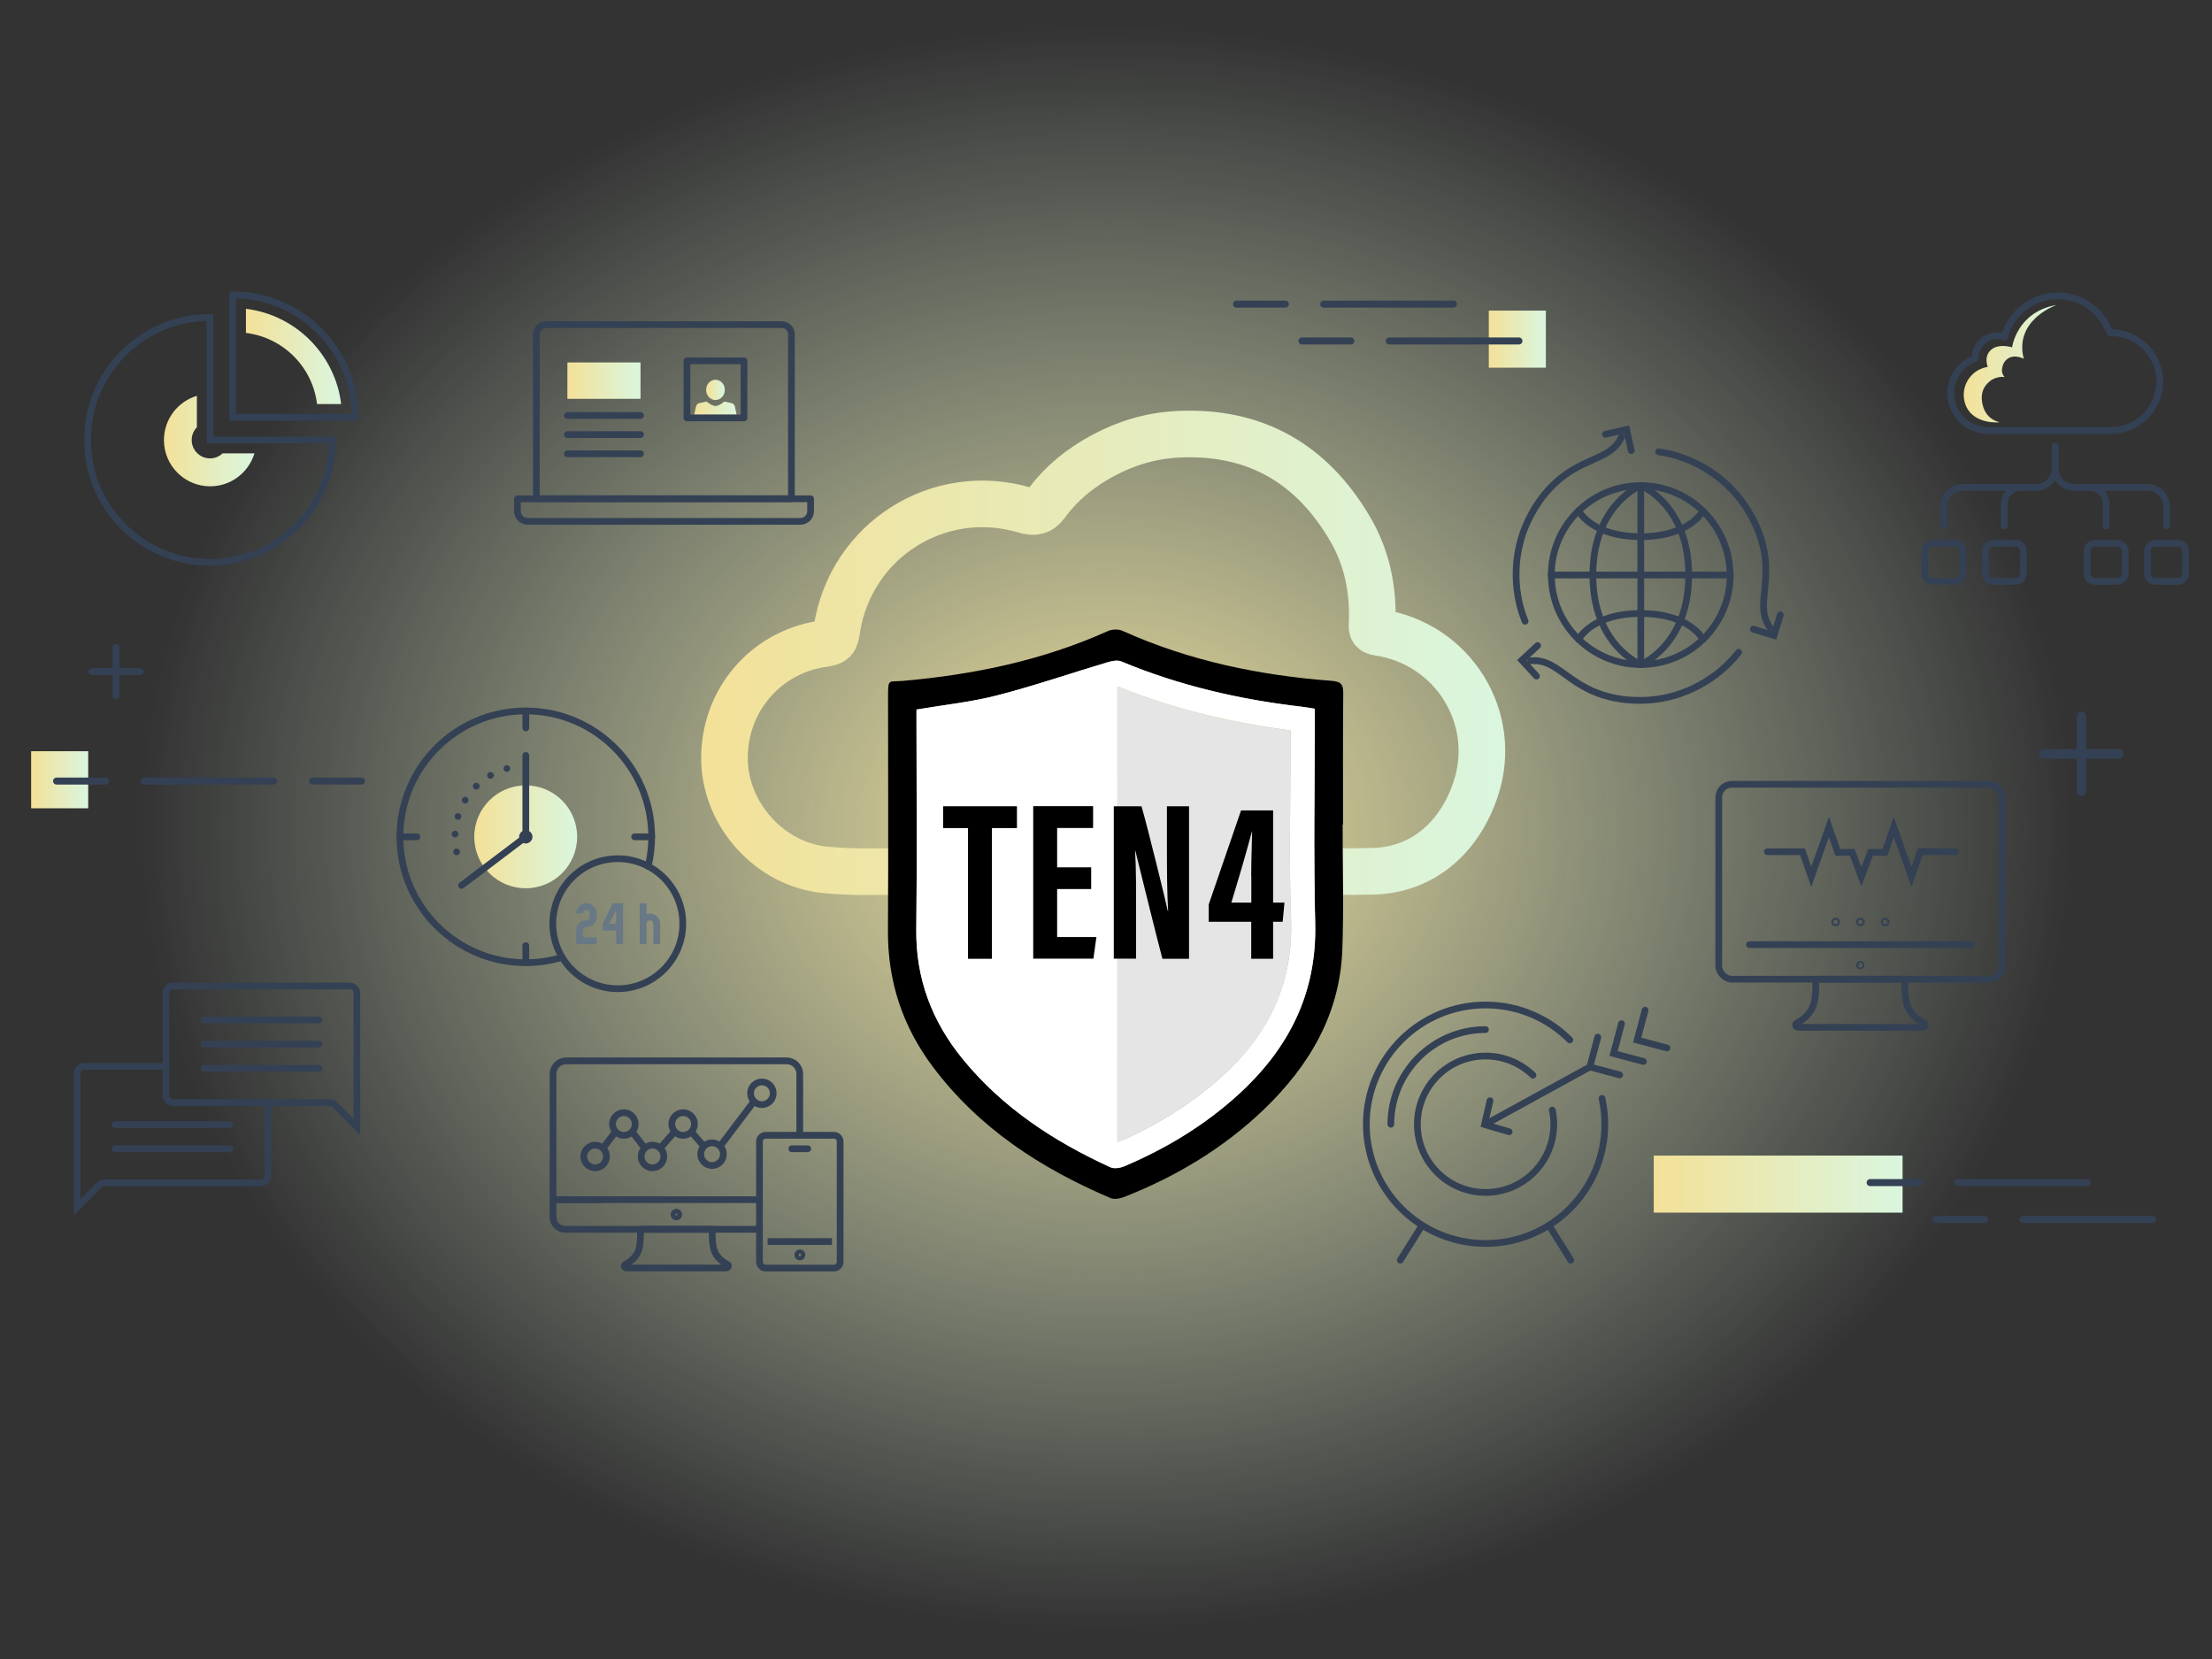 <svg xmlns="http://www.w3.org/2000/svg" xmlns:xlink="http://www.w3.org/1999/xlink" id="Layer_2" viewBox="0 0 220.19 165.15"><rect x="0" y="0" width="220.19" height="165.15" fill="#333333" stroke="none"/><defs><style>.cls-1{fill:url(#New_Gradient_Swatch_copy-5);}.cls-2{fill:#fff;}.cls-3{fill:url(#New_Gradient_Swatch_copy-11);}.cls-4{stroke-width:.94px;}.cls-4,.cls-5,.cls-6,.cls-7,.cls-8,.cls-9,.cls-10,.cls-11{fill:none;}.cls-4,.cls-5,.cls-6,.cls-7,.cls-10{stroke-linecap:round;}.cls-4,.cls-5,.cls-6,.cls-7,.cls-10,.cls-11{stroke:#344154;}.cls-4,.cls-6,.cls-8,.cls-10,.cls-11{stroke-miterlimit:10;}.cls-12{fill:url(#New_Gradient_Swatch_copy-6);}.cls-5,.cls-6,.cls-7,.cls-11{stroke-width:.67px;}.cls-5,.cls-7{stroke-linejoin:round;}.cls-13{fill:#687885;}.cls-14{fill:url(#New_Gradient_Swatch_copy-9);}.cls-15{fill:url(#radial-gradient);}.cls-7{stroke-dasharray:0 0 0 1.78;}.cls-16{fill:url(#New_Gradient_Swatch_copy-7);}.cls-8{stroke:url(#New_Gradient_Swatch_copy-4);stroke-width:4.64px;}.cls-17{fill:#e5e5e5;}.cls-18{fill:url(#New_Gradient_Swatch_copy-2);}.cls-19{fill:url(#New_Gradient_Swatch_copy-10);}.cls-20{fill:url(#New_Gradient_Swatch_copy);}.cls-10{stroke-width:.7px;}.cls-21{fill:url(#New_Gradient_Swatch_copy-3);}.cls-22{fill:url(#New_Gradient_Swatch_copy-8);}</style><radialGradient id="radial-gradient" cx="110.1" cy="87.74" fx="110.1" fy="87.74" r="96.16" gradientTransform="translate(0 9.58) scale(1 .83)" gradientUnits="userSpaceOnUse"><stop offset="0" stop-color="#f3e198"></stop><stop offset="1" stop-color="#daf6df" stop-opacity="0"></stop></radialGradient><linearGradient id="New_Gradient_Swatch_copy" x1="164.62" y1="117.87" x2="189.39" y2="117.87" gradientTransform="matrix(1, 0, 0, 1, 0, 0)" gradientUnits="userSpaceOnUse"><stop offset="0" stop-color="#f3e198"></stop><stop offset="1" stop-color="#daf6df"></stop></linearGradient><linearGradient id="New_Gradient_Swatch_copy-2" x1="3.1" y1="77.62" x2="8.78" y2="77.62" xlink:href="#New_Gradient_Swatch_copy"></linearGradient><linearGradient id="New_Gradient_Swatch_copy-3" x1="148.2" y1="33.76" x2="153.88" y2="33.76" xlink:href="#New_Gradient_Swatch_copy"></linearGradient><linearGradient id="New_Gradient_Swatch_copy-4" x1="69.8" y1="64.99" x2="149.83" y2="64.99" xlink:href="#New_Gradient_Swatch_copy"></linearGradient><linearGradient id="New_Gradient_Swatch_copy-5" x1="56.48" y1="37.89" x2="63.76" y2="37.89" xlink:href="#New_Gradient_Swatch_copy"></linearGradient><linearGradient id="New_Gradient_Swatch_copy-6" x1="69.11" y1="40.62" x2="73.33" y2="40.62" xlink:href="#New_Gradient_Swatch_copy"></linearGradient><linearGradient id="New_Gradient_Swatch_copy-7" x1="70.29" y1="38.81" x2="72.15" y2="38.81" xlink:href="#New_Gradient_Swatch_copy"></linearGradient><linearGradient id="New_Gradient_Swatch_copy-8" x1="24.48" y1="35.48" x2="33.95" y2="35.48" xlink:href="#New_Gradient_Swatch_copy"></linearGradient><linearGradient id="New_Gradient_Swatch_copy-9" x1="16.3" y1="43.89" x2="25.31" y2="43.89" xlink:href="#New_Gradient_Swatch_copy"></linearGradient><linearGradient id="New_Gradient_Swatch_copy-10" x1="47.22" y1="83.3" x2="57.45" y2="83.3" xlink:href="#New_Gradient_Swatch_copy"></linearGradient><linearGradient id="New_Gradient_Swatch_copy-11" x1="195.48" y1="36.2" x2="204.7" y2="36.2" xlink:href="#New_Gradient_Swatch_copy"></linearGradient></defs><g id="Layer_46"><rect class="cls-9" width="220.19" height="165.15"></rect><ellipse class="cls-15" cx="110.1" cy="82.57" rx="96.16" ry="80"></ellipse><rect class="cls-20" x="164.62" y="115.03" width="24.77" height="5.68"></rect><rect class="cls-18" x="3.1" y="74.78" width="5.68" height="5.68"></rect><rect class="cls-21" x="148.2" y="30.92" width="5.68" height="5.68"></rect><path class="cls-8" d="M88.65,86.76c-2.41,0-3.62,.08-6.39-.16-5.56-.48-10.05-5.45-10.14-10.95-.1-5.83,4.03-10.72,9.75-11.56,1.15-.17,1.25-.27,1.44-1.46,1.37-8.84,10.12-14.4,18.71-11.85,.92,.27,1.51,.2,2.12-.63,1.51-2.06,3.47-3.64,5.71-4.83,2.3-1.23,4.77-1.96,7.39-2.09,7.67-.38,13.35,2.9,17.17,9.45,1.69,2.9,2.33,6.11,2.17,9.47-.03,.52,.06,.72,.64,.8,7.42,1.11,12.01,8.5,9.69,15.55-1.55,4.71-5.15,8.13-10.3,8.23-3.1,.06-2.73,.02-5.83,.01"></path><g><g><rect class="cls-1" x="56.48" y="36.08" width="7.28" height="3.62"></rect><line class="cls-5" x1="56.48" y1="41.36" x2="63.76" y2="41.36"></line><line class="cls-5" x1="56.48" y1="43.26" x2="63.76" y2="43.26"></line><line class="cls-5" x1="56.48" y1="45.17" x2="63.76" y2="45.17"></line></g><path class="cls-5" d="M51.5,49.65h29.19v1.23c0,.56-.46,1.02-1.02,1.02h-27.14c-.56,0-1.02-.46-1.02-1.02v-1.23h0Z"></path><path class="cls-5" d="M54.36,32.31h23.46c.53,0,.96,.43,.96,.96v16.37h-25.39v-16.37c0-.53,.43-.96,.96-.96Z"></path><g><path class="cls-12" d="M73.17,40.51c-.04-.19-.17-.34-.33-.38l-.74-.16s-.41,.39-.88,.45c-.47-.06-.88-.45-.88-.45l-.74,.16c-.16,.03-.29,.18-.33,.38l-.16,.77h4.21l-.16-.77Z"></path><ellipse class="cls-16" cx="71.22" cy="38.81" rx=".93" ry="1.01"></ellipse><rect class="cls-5" x="68.38" y="35.92" width="5.68" height="5.68"></rect></g></g><g><path class="cls-11" d="M20.9,31.6c-6.73,0-12.19,5.46-12.19,12.19s5.46,12.19,12.19,12.19,12.19-5.46,12.19-12.19h-12.19v-12.19Z"></path><path class="cls-11" d="M23.16,29.35v12.19h12.19c0-6.73-5.46-12.19-12.19-12.19Z"></path><path class="cls-22" d="M31.56,40.22h2.4c-.6-4.94-4.53-8.88-9.48-9.48v2.4c3.7,.45,6.63,3.38,7.08,7.08Z"></path><path class="cls-14" d="M22.18,45.11c-.33,.32-.78,.52-1.27,.52-1.01,0-1.83-.82-1.83-1.83,0-.5,.2-.94,.52-1.27v-3.13c-1.9,.57-3.28,2.32-3.28,4.41,0,2.54,2.06,4.6,4.6,4.6,2.08,0,3.84-1.39,4.41-3.28h-3.13Z"></path></g><g><line class="cls-6" x1="31.74" y1="101.53" x2="20.3" y2="101.53"></line><line class="cls-6" x1="20.3" y1="103.94" x2="31.74" y2="103.94"></line><line class="cls-6" x1="20.3" y1="106.35" x2="31.74" y2="106.35"></line><line class="cls-6" x1="11.45" y1="111.94" x2="22.89" y2="111.94"></line><line class="cls-6" x1="11.45" y1="114.35" x2="22.89" y2="114.35"></line><path class="cls-6" d="M16.52,98.85v10.19c0,.39,.32,.71,.71,.71h15.58c.19,0,.37,.07,.5,.21l2.21,2.22v-13.32c0-.39-.32-.71-.71-.71H17.23c-.39,0-.71,.32-.71,.71Z"></path><path class="cls-6" d="M26.67,109.75v7.29c0,.39-.32,.71-.71,.71H10.38c-.19,0-.37,.07-.5,.21l-2.21,2.22v-13.32c0-.39,.32-.71,.71-.71h8.15"></path></g><g><g><line class="cls-5" x1="154.42" y1="57.24" x2="172.23" y2="57.24"></line><line class="cls-5" x1="163.33" y1="48.33" x2="163.33" y2="57.25"></line><path class="cls-5" d="M154.42,57.25c0-4.92,3.99-8.91,8.9-8.91s8.9,4.01,8.9,8.93"></path><path class="cls-5" d="M163.33,48.33s-4.77,1.91-4.77,8.9"></path><path class="cls-5" d="M163.33,48.33s4.77,1.91,4.77,8.9"></path><path class="cls-5" d="M163.33,53.42c-4.92,0-6.19-2.58-6.19-2.58"></path><path class="cls-5" d="M169.52,50.84s-1.27,2.58-6.19,2.58"></path><line class="cls-5" x1="163.33" y1="66.15" x2="163.33" y2="57.24"></line><path class="cls-5" d="M172.23,57.25c0,4.92-3.99,8.9-8.9,8.9s-8.9-3.99-8.9-8.9"></path><path class="cls-5" d="M163.33,66.15s4.77-1.91,4.77-8.9"></path><path class="cls-5" d="M163.33,66.15s-4.77-1.91-4.77-8.9"></path><path class="cls-5" d="M169.52,63.65s-1.27-2.58-6.19-2.58"></path><path class="cls-5" d="M157.14,63.65s1.27-2.58,6.19-2.58"></path></g><g><g><path class="cls-6" d="M161.42,43.48c-.86,1.93-2.88,2.01-5.19,3.49-1.8,1.16-3.2,2.91-4.12,4.85-1.48,3.11-1.59,6.83-.3,10.02"></path><polyline class="cls-6" points="159.81 43.23 161.91 42.75 162.38 44.85"></polyline></g><g><path class="cls-6" d="M152.36,65.78c2.1-.22,3.18,1.49,5.62,2.75,1.91,.98,4.12,1.32,6.26,1.15,3.43-.27,6.71-2.04,8.83-4.75"></path><polyline class="cls-6" points="152.95 67.3 151.49 65.72 153.06 64.26"></polyline></g><g><path class="cls-6" d="M176.2,62.48c-1.24-1.71-.3-3.5-.43-6.24-.1-2.14-.92-4.23-2.14-6-1.95-2.83-5.12-4.79-8.53-5.27"></path><polyline class="cls-6" points="177.22 61.21 176.59 63.26 174.54 62.63"></polyline></g></g></g><g><path class="cls-6" d="M156.27,103.52c-2.15-2.15-5.12-3.48-8.39-3.48-6.55,0-11.87,5.31-11.87,11.87s5.31,11.87,11.87,11.87,11.87-5.31,11.87-11.87c0-.88-.1-1.75-.28-2.57"></path><path class="cls-6" d="M147.87,102.49c-5.19,0-9.42,4.23-9.42,9.42"></path><path class="cls-6" d="M152.6,107.03c-1.22-1.18-2.89-1.91-4.72-1.91-3.75,0-6.79,3.04-6.79,6.79s3.04,6.79,6.79,6.79,6.79-3.04,6.79-6.79c0-.48-.05-.96-.15-1.41"></path><line class="cls-6" x1="141.52" y1="122.04" x2="139.39" y2="125.44"></line><line class="cls-6" x1="154.23" y1="122.04" x2="156.36" y2="125.44"></line><line class="cls-6" x1="147.87" y1="111.91" x2="158.26" y2="106.21"></line><polyline class="cls-6" points="161.23 107 158.26 106.21 159.05 103.24"></polyline><polyline class="cls-6" points="163.59 105.66 160.62 104.87 161.41 101.9"></polyline><polyline class="cls-6" points="165.94 104.32 162.97 103.53 163.76 100.56"></polyline><polyline class="cls-6" points="148.32 109.57 147.78 111.94 150.23 112.66"></polyline></g><g><path class="cls-19" d="M57.45,83.3c0-2.83-2.29-5.12-5.12-5.12s-5.12,2.29-5.12,5.12,2.29,5.12,5.12,5.12,5.12-2.29,5.12-5.12Z"></path><path class="cls-7" d="M50.46,76.5c-2.84,.78-4.99,3.31-5.16,6.41-.05,.97,.09,1.9,.39,2.75"></path><path class="cls-5" d="M52.67,83.3c0,.18-.15,.33-.33,.33s-.33-.15-.33-.33,.15-.33,.33-.33,.33,.15,.33,.33Z"></path><polyline class="cls-5" points="52.34 75.2 52.34 83.3 45.94 88.14"></polyline><path class="cls-5" d="M55.95,95.3c-1.14,.34-2.35,.53-3.61,.53-6.92,0-12.53-5.61-12.53-12.53s5.61-12.53,12.53-12.53,12.53,5.61,12.53,12.53c0,1.01-.12,2-.35,2.94"></path><line class="cls-5" x1="39.81" y1="83.3" x2="41.5" y2="83.3"></line><line class="cls-5" x1="63.17" y1="83.3" x2="64.87" y2="83.3"></line><line class="cls-5" x1="52.34" y1="70.77" x2="52.34" y2="72.46"></line><line class="cls-5" x1="52.34" y1="94.13" x2="52.34" y2="95.83"></line><g><path class="cls-13" d="M59.39,93.99h-2.04v-1.36c0-.28,.1-.52,.3-.72,.2-.2,.44-.3,.72-.3,.1,0,.18-.03,.24-.1,.07-.07,.1-.15,.1-.24v-.34c0-.1-.03-.18-.1-.24-.07-.07-.15-.1-.24-.1s-.18,.03-.24,.1c-.07,.07-.1,.15-.1,.24h-.68c0-.28,.1-.52,.3-.72,.2-.2,.44-.3,.72-.3s.52,.1,.72,.3c.2,.2,.3,.44,.3,.72v.34c0,.28-.1,.52-.3,.72-.2,.2-.44,.3-.72,.3-.09,0-.18,.03-.24,.1-.07,.07-.1,.15-.1,.24v.51c0,.11,.06,.17,.17,.17h1.19v.68Z"></path><path class="cls-13" d="M62.02,93.99h-.68v-1.36h-1.36v-.68l1.02-2.04h1.02v4.07Zm-.68-2.21v-1.19l-.68,1.36h.51c.11,0,.17-.06,.17-.17Z"></path><path class="cls-13" d="M65.72,93.99h-.68v-2.04c0-.09-.03-.18-.1-.24-.07-.07-.15-.1-.24-.1s-.18,.03-.24,.1c-.07,.07-.1,.15-.1,.24v2.04h-.68v-4.07h.68v1.08c.11-.04,.23-.06,.34-.06,.28,0,.52,.1,.72,.3,.2,.2,.3,.44,.3,.72v2.04Z"></path></g><circle class="cls-5" cx="61.49" cy="91.95" r="6.47" transform="translate(-4.69 3.32) rotate(-2.98)"></circle></g><g><g><path class="cls-5" d="M67.33,122.37h3.58s-.08,.91,.1,1.81c.14,.69,.64,1.3,1.39,1.68h0c.21,.11,.11,.36-.14,.36h-9.87c-.25,0-.35-.25-.14-.36h0c.75-.38,1.26-1,1.39-1.68,.18-.9,.1-1.81,.1-1.81h3.58Z"></path><path class="cls-5" d="M67.57,120.9c0,.13-.11,.24-.24,.24s-.24-.11-.24-.24,.11-.24,.24-.24,.24,.11,.24,.24Z"></path><path class="cls-5" d="M75.6,122.37h-19.34c-.67,0-1.21-.54-1.21-1.21v-1.74h4.75"></path><path class="cls-5" d="M75.59,119.42h-20.54v-12.51c0-.73,.59-1.31,1.31-1.31h21.94c.73,0,1.31,.59,1.31,1.31v6.1"></path></g><line class="cls-11" x1="82.82" y1="123.59" x2="76.41" y2="123.59"></line><path class="cls-11" d="M83.01,126.23h-6.79c-.34,0-.62-.28-.62-.62v-11.98c0-.34,.28-.62,.62-.62h6.79c.34,0,.62,.28,.62,.62v11.98c0,.34-.28,.62-.62,.62Z"></path><path class="cls-11" d="M79.83,124.92c0-.12-.1-.21-.21-.21s-.21,.1-.21,.21,.1,.21,.21,.21,.21-.1,.21-.21Z"></path><polyline class="cls-5" points="78.82 114.35 79.62 114.35 80.41 114.35"></polyline><line class="cls-11" x1="71.62" y1="114.18" x2="75.12" y2="109.55"></line><line class="cls-11" x1="68.74" y1="112.57" x2="70.14" y2="114.2"></line><line class="cls-11" x1="65.65" y1="114.37" x2="67.23" y2="112.57"></line><line class="cls-11" x1="62.88" y1="112.6" x2="64.23" y2="114.35"></line><line class="cls-11" x1="59.94" y1="114.41" x2="61.35" y2="112.55"></line><path class="cls-11" d="M63.23,111.89c0-.63-.51-1.13-1.13-1.13s-1.13,.51-1.13,1.13,.51,1.13,1.13,1.13,1.13-.51,1.13-1.13Z"></path><path class="cls-11" d="M66.08,115.12c0-.63-.51-1.13-1.13-1.13s-1.13,.51-1.13,1.13,.51,1.13,1.13,1.13,1.13-.51,1.13-1.13Z"></path><path class="cls-11" d="M69.13,111.89c0-.63-.51-1.13-1.13-1.13s-1.13,.51-1.13,1.13,.51,1.13,1.13,1.13,1.13-.51,1.13-1.13Z"></path><path class="cls-11" d="M72.01,114.89c0-.63-.51-1.13-1.13-1.13s-1.13,.51-1.13,1.13,.51,1.13,1.13,1.13,1.13-.51,1.13-1.13Z"></path><path class="cls-11" d="M76.97,108.83c0-.63-.51-1.13-1.13-1.13s-1.13,.51-1.13,1.13,.51,1.13,1.13,1.13,1.13-.51,1.13-1.13Z"></path><path class="cls-11" d="M60.37,115.12c0-.63-.51-1.13-1.13-1.13s-1.13,.51-1.13,1.13,.51,1.13,1.13,1.13,1.13-.51,1.13-1.13Z"></path></g><g><g><path class="cls-5" d="M204.58,44.43v2.2c0,1.04-.85,1.89-1.89,1.89h-7.31c-1.04,0-1.89,.85-1.89,1.89v1.96"></path><path class="cls-5" d="M204.58,44.43v2.2c0,1.04,.85,1.89,1.89,1.89h7.31c1.04,0,1.89,.85,1.89,1.89v1.96"></path><path class="cls-5" d="M208,48.52c.92,0,1.66,.74,1.66,1.66v2.19"></path><path class="cls-5" d="M201.17,48.52c-.91,0-1.66,.74-1.66,1.66v2.19"></path></g><path class="cls-5" d="M208.53,54.08h2.25c.42,0,.77,.34,.77,.77v2.25c0,.42-.34,.77-.77,.77h-2.25c-.42,0-.77-.34-.77-.77v-2.25c0-.42,.34-.77,.77-.77Z"></path><path class="cls-5" d="M214.54,54.08h2.25c.42,0,.77,.34,.77,.77v2.25c0,.42-.34,.77-.77,.77h-2.25c-.42,0-.77-.34-.77-.77v-2.25c0-.42,.34-.77,.77-.77Z"></path><path class="cls-5" d="M192.37,54.08h2.25c.42,0,.77,.34,.77,.77v2.25c0,.42-.34,.77-.77,.77h-2.25c-.42,0-.77-.34-.77-.77v-2.25c0-.42,.34-.77,.77-.77Z"></path><path class="cls-5" d="M198.39,54.08h2.25c.42,0,.77,.34,.77,.77v2.25c0,.42-.34,.77-.77,.77h-2.25c-.42,0-.77-.34-.77-.77v-2.25c0-.42,.34-.77,.77-.77Z"></path><g><path class="cls-5" d="M198.86,33.41c-1.21,0-2.2,.95-2.25,2.17v.09l-.08,.03c-1.41,.55-2.35,1.93-2.35,3.45,0,2.04,1.66,3.7,3.7,3.7h12.23c.88,0,1.73-.23,2.47-.67,1.48-.87,2.41-2.48,2.41-4.2,0-2.69-2.19-4.87-4.88-4.87h-.09l-.04-.08c-.79-2.14-2.86-3.58-5.14-3.58-2.43,0-4.6,1.63-5.26,3.96l-.03,.12-.12-.03c-.17-.04-.35-.06-.55-.06Z"></path><path class="cls-3" d="M198.99,42.04s-2.45,.23-3.27-1.59c-.44-.98-.27-2.16,.44-2.98,.36-.42,.9-.81,1.71-.95,0,0-.51-1.18,.52-1.84,0,0,.66-.47,1.9-.1,0,0,.45-3.53,4.42-4.22,0,0-4.25,1.46-3.26,5.35,0,0-1.29-.7-1.97,.4,0,0-.49,.86,.07,1.42,0,0-1.12-.2-1.9,.86-.32,.43-.43,.98-.36,1.51,.08,.72,.43,1.78,1.71,2.12Z"></path></g></g><g><path class="cls-5" d="M185.27,96.07s-.04,.09-.09,.09-.09-.04-.09-.09,.04-.09,.09-.09,.09,.04,.09,.09Z"></path><path class="cls-5" d="M185.19,97.47h4.45s-.11,1.14,.12,2.26c.17,.86,.8,1.62,1.73,2.09h0c.26,.13,.14,.45-.17,.45h-12.27c-.31,0-.43-.32-.17-.45h0c.93-.48,1.56-1.24,1.73-2.09,.22-1.12,.12-2.26,.12-2.26h4.45Z"></path><line class="cls-5" x1="174.14" y1="94.03" x2="196.23" y2="94.03"></line><rect class="cls-5" x="171.09" y="78.07" width="28.19" height="19.4" rx="1.31" ry="1.31"></rect><g><path class="cls-5" d="M182.82,91.78c0,.06-.05,.1-.1,.1s-.1-.05-.1-.1,.05-.1,.1-.1,.1,.05,.1,.1Z"></path><path class="cls-5" d="M185.29,91.78c0,.06-.05,.1-.1,.1s-.1-.05-.1-.1,.05-.1,.1-.1,.1,.05,.1,.1Z"></path><path class="cls-5" d="M187.76,91.78c0,.06-.05,.1-.1,.1s-.1-.05-.1-.1,.05-.1,.1-.1,.1,.05,.1,.1Z"></path></g><polyline class="cls-6" points="175.92 84.78 179.42 84.78 180.3 87.28 182.06 82.32 182.94 84.85 184.38 84.85 185.29 87.28 186.2 84.85 187.64 84.85 188.51 82.32 190.27 87.28 191.15 84.78 194.65 84.78"></polyline></g><line class="cls-10" x1="131.77" y1="30.27" x2="144.68" y2="30.27"></line><line class="cls-10" x1="123.08" y1="30.27" x2="127.95" y2="30.27"></line><line class="cls-10" x1="138.29" y1="33.94" x2="151.2" y2="33.94"></line><line class="cls-10" x1="129.6" y1="33.94" x2="134.47" y2="33.94"></line><g><line class="cls-4" x1="207.19" y1="71.3" x2="207.19" y2="78.78"></line><line class="cls-4" x1="210.93" y1="75.04" x2="203.45" y2="75.04"></line></g><g><line class="cls-10" x1="11.55" y1="64.46" x2="11.55" y2="69.24"></line><line class="cls-10" x1="13.94" y1="66.85" x2="9.16" y2="66.85"></line></g><line class="cls-10" x1="14.32" y1="77.75" x2="27.23" y2="77.75"></line><line class="cls-10" x1="5.63" y1="77.75" x2="10.5" y2="77.75"></line><line class="cls-10" x1="31.11" y1="77.75" x2="35.98" y2="77.75"></line><line class="cls-10" x1="194.86" y1="117.72" x2="207.77" y2="117.72"></line><line class="cls-10" x1="186.16" y1="117.72" x2="191.04" y2="117.72"></line><line class="cls-10" x1="201.38" y1="121.38" x2="214.29" y2="121.38"></line><line class="cls-10" x1="192.69" y1="121.38" x2="197.56" y2="121.38"></line><g><path d="M133.65,82.08c0,4.15,.12,8.3-.03,12.44-.23,6.42-3.28,11.56-7.8,15.91-4.04,3.88-8.77,6.7-13.97,8.74-.39,.15-.94,.24-1.3,.09-6.96-2.96-13.14-6.98-17.73-13.12-2.98-3.99-4.46-8.47-4.43-13.48,.05-7.76,.01-15.53,.01-23.3,0-1.85,.03-1.46,1.45-1.58,7.07-.62,13.94-2.04,20.45-4.97,.41-.18,1.05-.2,1.45-.01,6.61,2.98,13.59,4.42,20.77,4.97,.92,.07,1.2,.3,1.19,1.23-.04,4.36-.02,8.72-.02,13.08h-.05Zm-2.77-11.53c-.53-.08-.91-.16-1.3-.2-6.19-.72-12.21-2.1-17.97-4.51-.38-.16-.94-.04-1.38,.09-3.66,1.09-7.27,2.34-10.97,3.29-2.59,.67-5.28,.94-8.03,1.41,0,.4,0,.82,0,1.24,0,6.88,.06,13.75-.02,20.63-.06,4.91,1.56,9.17,4.62,12.92,3.96,4.86,9.06,8.19,14.69,10.77,.37,.17,.98,.08,1.39-.09,4.14-1.76,7.95-4.05,11.29-7.08,5.06-4.58,7.9-10.11,7.72-17.13-.17-6.66-.04-13.32-.04-19.99v-1.35Z"></path><path class="cls-2" d="M130.88,70.55v1.35c0,6.66-.14,13.33,.04,19.99,.18,7.02-2.66,12.54-7.72,17.13-3.34,3.03-7.15,5.32-11.29,7.08-.41,.17-1.01,.27-1.39,.09-5.63-2.58-10.73-5.92-14.69-10.77-3.06-3.75-4.68-8-4.62-12.92,.09-6.87,.02-13.75,.02-20.63,0-.42,0-.84,0-1.24,2.75-.47,5.44-.74,8.03-1.41,3.69-.95,7.31-2.2,10.97-3.29,.44-.13,1-.25,1.38-.09,5.77,2.41,11.78,3.79,17.97,4.51,.39,.04,.77,.12,1.3,.2Zm-19.65-2.22v45.34c.35-.13,.59-.19,.81-.29,3.29-1.53,6.37-3.41,9.12-5.8,4.9-4.25,7.6-9.42,7.36-16.1-.22-5.84-.05-11.69-.05-17.54v-1.23c-5.95-.79-11.68-2.13-17.24-4.39Z"></path><path class="cls-17" d="M111.22,68.33c5.55,2.25,11.28,3.6,17.24,4.39v1.23c0,5.85-.17,11.7,.05,17.54,.25,6.68-2.46,11.86-7.36,16.1-2.75,2.38-5.83,4.26-9.12,5.8-.22,.1-.45,.17-.81,.29v-45.34Z"></path><g><path d="M96.36,82.43h-2.48v-2.17h7.35v2.17h-2.49v13.01h-2.38v-13.01Z"></path><path d="M108.62,88.5h-3.39v4.78h3.91l-.3,2.15h-5.99v-15.18h5.96v2.17h-3.58v3.92h3.39v2.15Z"></path><path d="M110.87,95.44v-15.18h2.76c.62,2.14,2.46,9.63,2.62,10.44h.03c-.11-1.87-.12-4-.12-6.5v-3.94h2.2v15.18h-2.65c-.49-1.81-2.54-10.14-2.7-10.78h-.02c.11,1.84,.1,3.9,.1,6.62v4.15h-2.22Z"></path><path d="M124.55,95.44v-3.68h-4.23v-1.73l3.22-9.36h3.19v9.18h1.13l-.18,1.91h-.95v3.68h-2.18Zm0-8.22c0-1.48,.06-2.98,.09-4.45h-.02c-.65,2.42-1.31,4.66-2.05,7.08h1.99v-2.62Z"></path></g></g></g></svg>